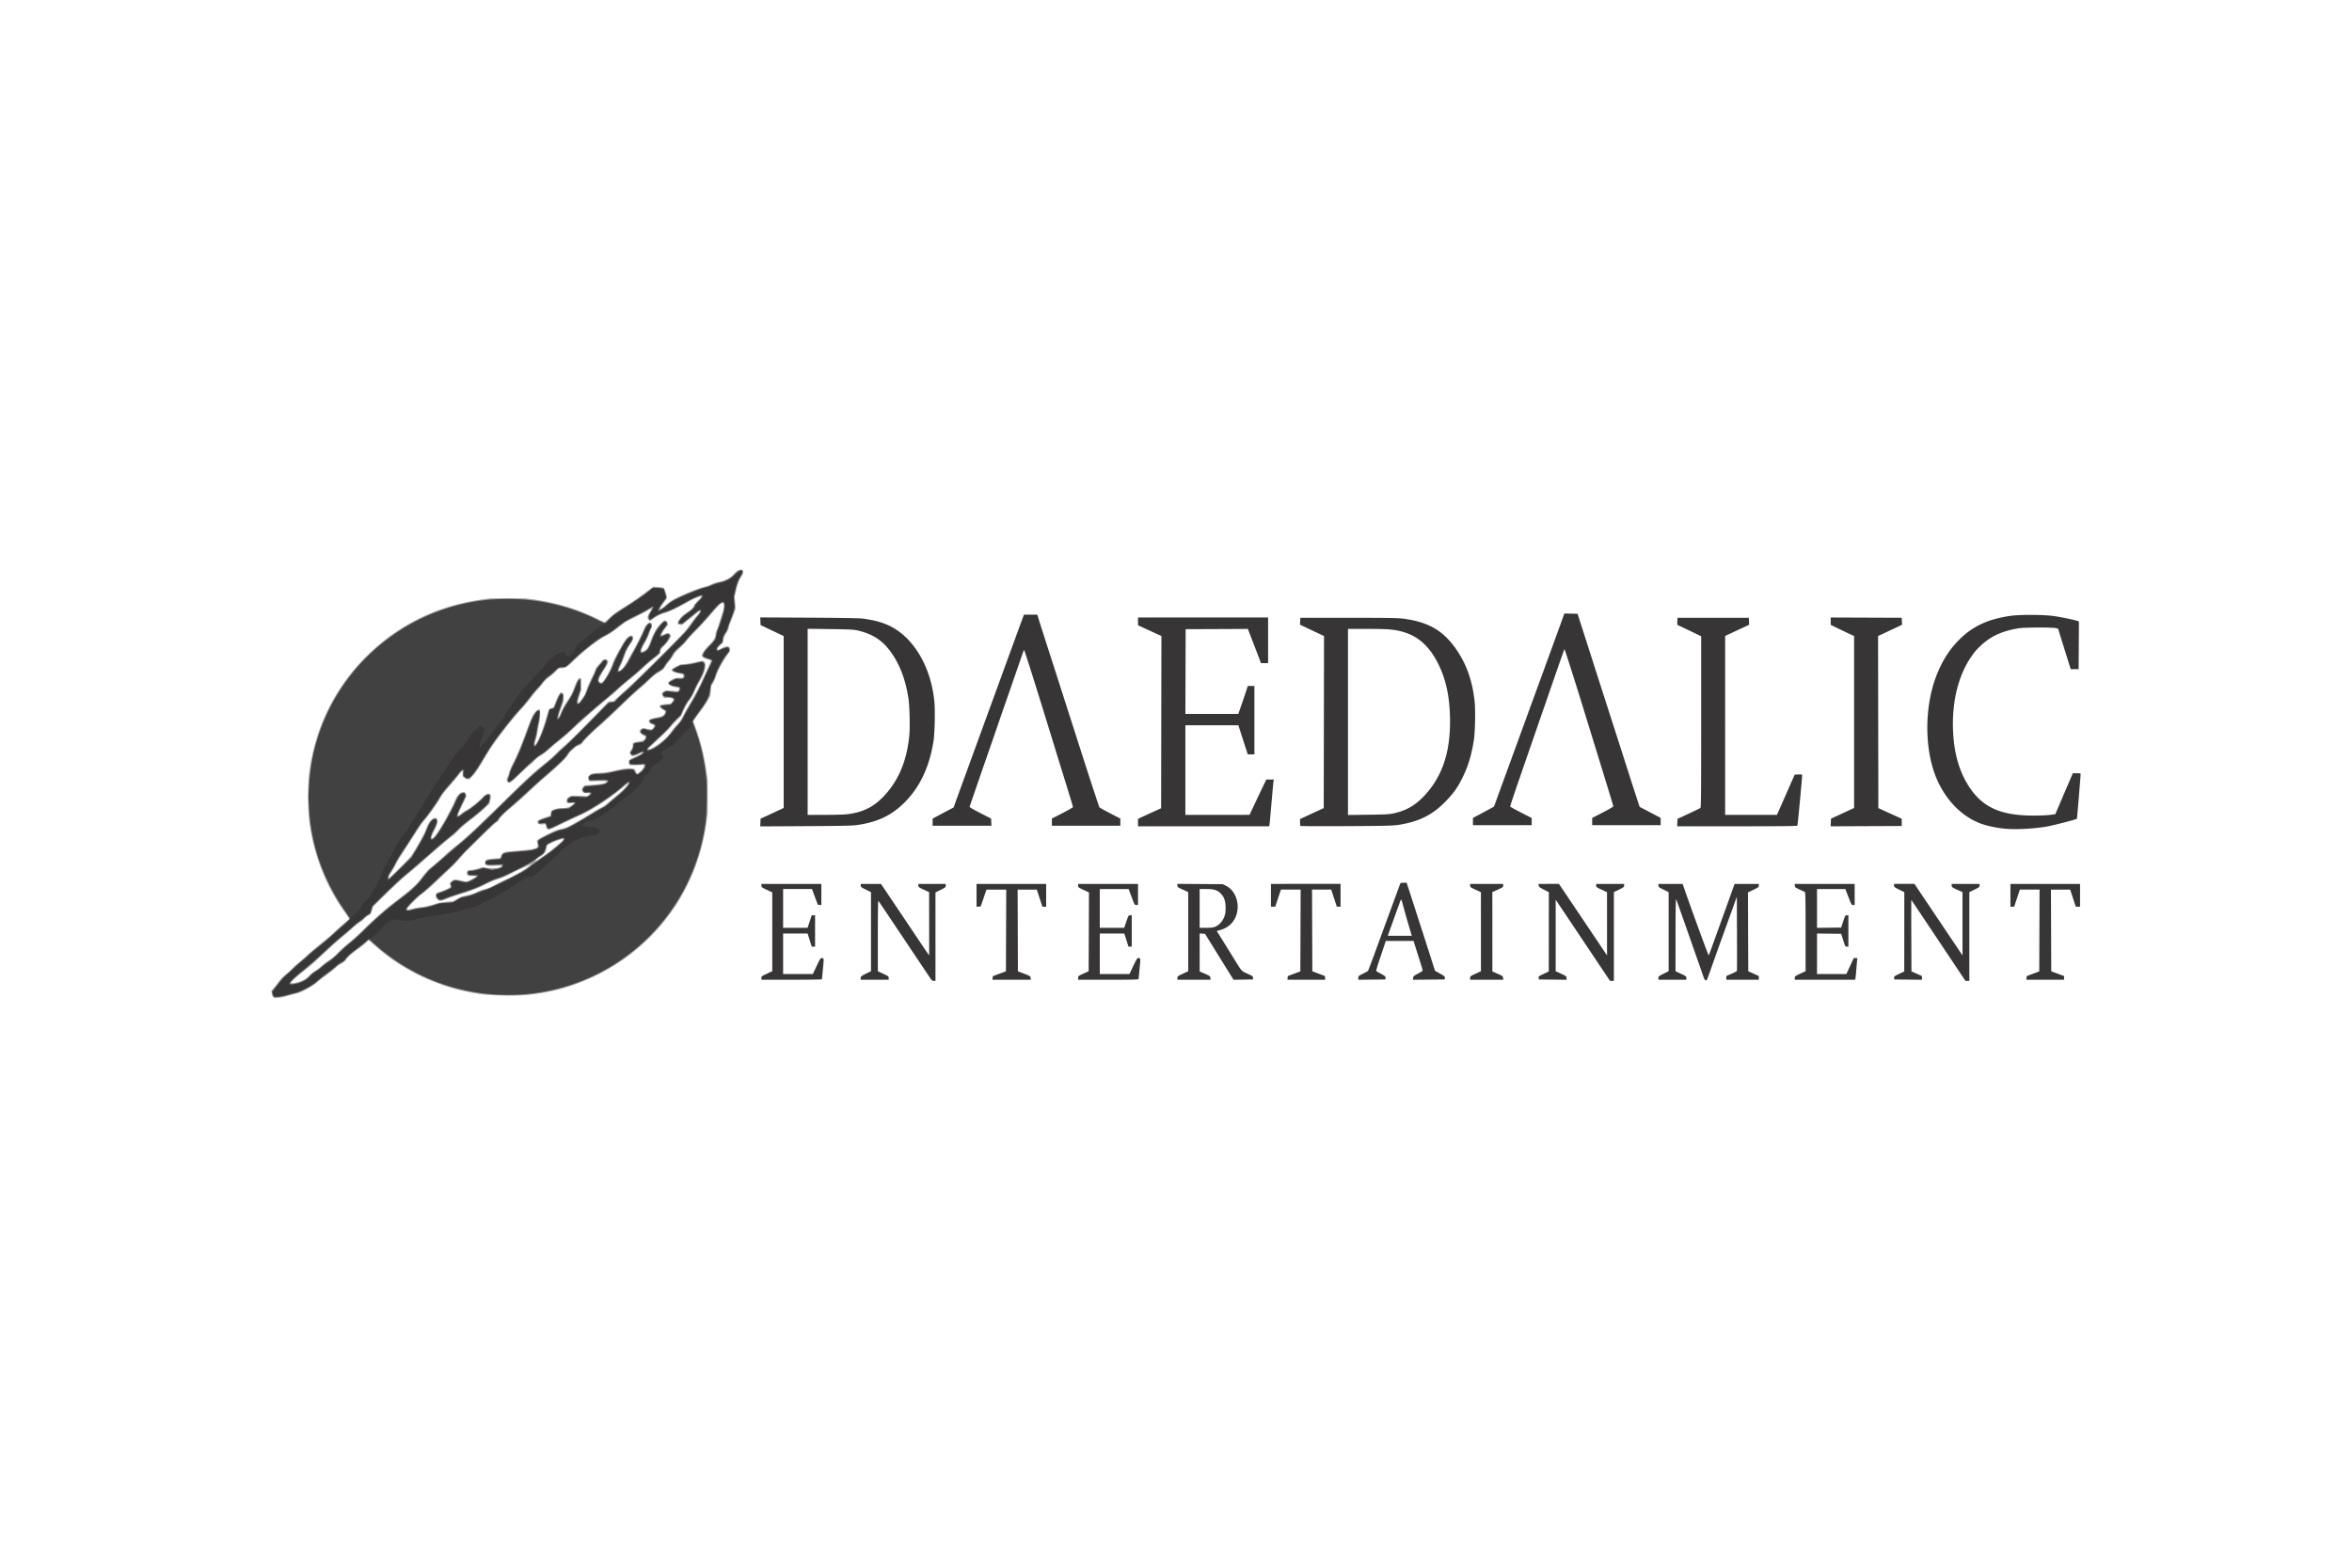 <svg xmlns="http://www.w3.org/2000/svg" height="800" width="1200" viewBox="-475.63 -187.81 4122.13 1126.861"><path fill="#9f9f9f" d="M3.381 749.33c-1.633-1.327-2.506-3.305-2.865-6.49L0 738.26l3.438-3.88c1.892-2.134 6.22-7.567 9.617-12.073 3.398-4.505 8.765-10.202 11.927-12.66 3.162-2.456 8.224-7.024 11.249-10.15 3.025-3.125 8.875-8.411 13-11.747 4.125-3.336 10.425-8.86 14-12.274 3.575-3.416 14.375-12.524 24-20.24 9.625-7.717 19.525-16.15 22-18.74 2.475-2.591 9.562-8.949 15.75-14.13 6.187-5.18 11.25-9.851 11.25-10.38 0-.529-2.813-4.767-6.25-9.418-34.612-46.835-57.629-106.455-64.192-166.275-2.038-18.576-2.055-57.174-.032-75.294 10.39-93.118 56.246-176.255 129.475-234.735 50.477-40.31 108.061-64.699 174.678-73.978l12.822-1.786h63l13.5 1.823c39.328 5.311 75.706 16.295 111.09 33.54C577.246 89.24 583.425 92 584.052 92c.627 0 4.412-3.297 8.41-7.327 5.005-5.045 11.475-9.948 20.77-15.742 16.379-10.209 29.972-19.371 39.826-26.843 4.053-3.073 9.463-7.101 12.022-8.95l4.652-3.363 7.88.647c4.333.356 8.705 1.088 9.714 1.629 1.92 1.028 5.906 12.254 5.906 16.636 0 1.362-1.514 4.352-3.365 6.645-4.848 6.006-9.018 12.618-8.369 13.268.857.857 5.645-2.447 11.734-8.096 3.242-3.01 9.67-7.238 15.66-10.302 14.019-7.172 42.486-18.573 50.34-20.161 3.575-.723 8.75-2.554 11.5-4.068 2.75-1.514 8.776-3.505 13.392-4.423 11.366-2.26 20.794-7.136 26.279-13.59C815.094 2.44 818.796 0 822.482 0c5.706 0 6.232 5.199 1.26 12.427-4.1 5.957-6.96 13.66-9.652 25.983l-1.946 8.91.676 10.684.676 10.683-1.775 5.406c-.977 2.974-3.736 10.217-6.133 16.097-2.396 5.88-4.356 11.771-4.356 13.094 0 1.322-1.817 5.11-4.038 8.416-2.716 4.045-4.311 7.744-4.873 11.3l-.836 5.287-4.627 4.248c-2.696 2.476-4.626 5.128-4.626 6.357 0 2.671.012 2.67 6.265-.774 7.26-3.997 11.247-4.605 13.755-2.097 2.66 2.66 2.493 5.983-.509 10.081-10.376 14.17-19.144 30.26-22.619 41.51-1.084 3.51-3.323 8.556-4.976 11.215l-3.004 4.834-.9 8.728-.901 8.727-4.129 7.654c-2.27 4.209-8.525 13.52-13.9 20.691-5.375 7.172-10.23 13.939-10.79 15.039l-1.016 2 4.45 11.98c8.707 23.432 15.292 50.393 18.934 77.52l1.813 13.5v57l-1.818 14c-15.251 117.48-85.506 216.825-190.58 269.491-40.392 20.246-83.09 32.299-127.752 36.064-18.113 1.527-58.55.727-75.337-1.49-69.388-9.166-135.687-39.113-186.365-84.18-4.876-4.337-9.68-8.48-10.674-9.207l-1.81-1.322-4.271 4.146c-2.35 2.28-8.121 6.892-12.826 10.247-12.386 8.837-18.668 14.33-22.121 19.35-2.009 2.92-4.81 5.304-8.238 7.012-2.857 1.424-7.444 4.72-10.194 7.323-2.75 2.604-9.95 8.282-16 12.617-6.05 4.336-13.25 9.982-16 12.548-7.718 7.2-28.551 18.52-37.582 20.417-4.08.857-11.018 2.703-15.418 4.101-4.4 1.399-11.15 2.787-15 3.084l-7 .54-2.349-1.91zm50.596-28.788c4.924-2.338 8.764-5.088 11.984-8.584 2.606-2.83 7.67-6.864 11.254-8.967 3.584-2.103 8.09-5.485 10.016-7.516 1.925-2.03 8-6.728 13.5-10.439 6.137-4.14 12.252-9.31 15.827-13.382 3.204-3.65 11.754-11.43 19-17.289 7.245-5.859 17.673-15.2 23.173-20.759 17.483-17.669 40.506-38.124 56.5-50.197 29.889-22.562 39.624-31.39 49.385-44.784 4.124-5.659 9.662-12.033 12.306-14.164 8.514-6.861 25.703-21.854 29.308-25.562 1.925-1.98 9.126-8.116 16-13.635 19.281-15.478 34.193-29.257 77-71.151 52.828-51.7 60.068-58.388 82.883-76.56 6.5-5.178 14.024-11.92 16.718-14.983 2.695-3.062 9.175-9.135 14.4-13.494 5.225-4.36 15.8-14.374 23.5-22.255 7.7-7.88 23.161-23.664 34.36-35.075L591.45 231h7.993l7.143-6.787c3.929-3.732 10.274-9.47 14.1-12.75 11.268-9.659 83.83-81.425 101.29-100.18 3.986-4.28 9.988-11.825 13.337-16.765 3.35-4.94 7.8-10.838 9.89-13.106 7.276-7.893 7.47-11.436.28-5.111-2.065 1.815-7.726 6.428-12.581 10.25a2218.228 2218.228 0 00-11.16 8.827l-2.333 1.878-3.59-.673-3.59-.674v-2.452c0-3.397 6.123-11.593 11.243-15.049 12.045-8.131 15.026-10.76 16.834-14.849 1.042-2.355 4.645-6.798 8.146-10.045 3.453-3.202 5.739-6.008 5.08-6.234-2.022-.695-14.397 4.268-22.302 8.946-14.68 8.685-33.613 17.857-41 19.86-7.907 2.145-16.023 6.23-22.134 11.142l-3.669 2.948-2.031-1.087c-4.304-2.304-3.996-7.085.976-15.166 1.7-2.763 2.867-5.247 2.594-5.52-.273-.274-2.51.861-4.97 2.522-2.46 1.66-12.601 7.079-22.535 12.041L620.4 91.99l-13.441 10.46c-8.843 6.882-16.654 12.01-22.835 14.993-11.003 5.31-37.97 26.368-54.385 42.471-11.38 11.163-14.486 13.087-21.13 13.087h-4.72l-5.685 5.865c-3.128 3.226-8.404 7.71-11.725 9.966-3.75 2.547-7.928 6.67-11.027 10.885-2.743 3.73-6.636 8.359-8.65 10.284-2.015 1.925-7.752 8.9-12.749 15.5-4.997 6.6-12.794 15.825-17.327 20.5-8.817 9.093-31.636 37.841-45.64 57.5-4.702 6.6-12.513 18.75-17.358 27-11.31 19.258-15.716 25.757-21.926 32.343l-5.038 5.343-3.41-.554c-1.876-.304-4.47-1.55-5.767-2.767l-2.356-2.214v-4.826c0-2.654-.338-4.825-.75-4.825-.413 0-2.857 2.812-5.43 6.25-2.575 3.437-9.455 11.65-15.291 18.25-10.487 11.86-14.875 17.734-19.798 26.5-4.043 7.198-20.529 29.99-26.113 36.1-2.815 3.081-8.718 11.397-13.118 18.48s-13.688 21.438-20.64 31.899c-6.952 10.461-13.963 21.95-15.579 25.53-1.616 3.581-4.841 9.298-7.167 12.705-3.939 5.771-6.778 12.286-5.354 12.286 1.391 0 35.975-34.868 39.178-39.5 7.283-10.532 21.83-36.327 24.532-43.5 4.214-11.186 7.08-16.444 10.557-19.37 6.745-5.675 11.436-4.17 11.14 3.571-.113 2.944-1.7 7.294-5.031 13.799-5.508 10.753-6.882 15-4.852 15 2.311 0 7.28-6.141 14.97-18.5 7.826-12.577 22.363-39.807 25.359-47.5 3.799-9.755 8.945-15 14.714-15 2.66 0 4.06 1.301 5.12 4.76.515 1.677-1.117 5.934-6.326 16.5-9.86 20-10.375 23.555-2.374 16.37 2.064-1.854 6.068-4.538 8.899-5.965 6.235-3.143 18.858-13.07 26.354-20.727 6.197-6.33 8.72-7.938 12.455-7.938 4.016 0 4.934 3.211 3.145 11l-1.493 6.5-8.804 8.272c-4.842 4.55-15.867 13.664-24.5 20.254-8.634 6.59-17.634 14.247-20 17.017-2.367 2.77-7.9 7.831-12.297 11.247-9.91 7.7-24.351 20.03-50.11 42.788-10.943 9.669-24.846 21.524-30.896 26.344-6.05 4.821-21.442 19.062-34.204 31.647l-23.204 22.88-1.469 4.947c-2.153 7.249-3.268 8.882-7.56 11.072-2.129 1.085-5.151 3.48-6.717 5.32-1.565 1.84-4.871 4.516-7.346 5.946-2.475 1.43-8.55 6.285-13.5 10.789-4.95 4.503-13.5 11.852-19 16.33-5.5 4.48-16.946 14.67-25.435 22.646-22.874 21.491-26.915 25.061-40.326 35.625-12.77 10.057-22.74 19.148-22.74 20.734 0 2.018 12.574-.412 19.747-3.816zm359.825-348.113c-1.937-1.936-2.022-5.335-.2-7.956.753-1.085 1.892-4.42 2.529-7.41.637-2.992 4.063-11.165 7.612-18.163 7.66-15.102 13.022-27.998 23.56-56.664 4.3-11.695 9.056-23.539 10.569-26.319 3.154-5.795 8.78-11.173 11.205-10.71l1.653.315.297 7.394c.19 4.75-.403 10.468-1.661 15.99-1.077 4.727-2.257 11.294-2.622 14.594-.366 3.3-1.814 9.73-3.219 14.288-3.947 12.81-1.577 12.21 5.1-1.288 4.224-8.537 9.648-23.964 14.051-39.966 1.812-6.582 3.915-12.267 4.674-12.633.76-.367 2.687-1.057 4.285-1.534l2.905-.867 3.154-8.524c3.705-10.013 7.26-16.655 9.339-17.453.817-.314 2.321.185 3.342 1.108l1.855 1.68v12.661l-3.88 10.331c-2.134 5.682-4.207 11.876-4.606 13.764l-.725 3.432 1.187-1.13c.652-.622 2.298-4.195 3.657-7.94 1.36-3.745 5.99-12.068 10.29-18.497 4.3-6.428 8.621-13.88 9.602-16.56 6.841-18.69 10.632-25.294 13.818-24.071l1.657.636v19.798l-3 9.103c-2.963 8.992-3.764 14.161-2.193 14.161.837 0 9.127-10.978 10.95-14.5.57-1.1 2.181-5.42 3.582-9.601 1.401-4.181 5.218-12.956 8.483-19.5 3.265-6.544 6.25-13.242 6.635-14.885.385-1.642 2.802-5.292 5.372-8.111 2.569-2.819 5.65-6.312 6.845-7.764 2.94-3.568 7.902-3.664 9.488-.184l1.118 2.455-1.326 3.203c-.73 1.761-3.484 6.506-6.12 10.544C572.66 191.595 571.42 198 578.74 198c3.091 0 16.754-23.835 19.49-34 1.51-5.61 19.297-37.89 23.44-42.54 6.355-7.131 12.556-7.711 12.564-1.174 0 2.266-1.638 5.609-5.558 11.327-3.876 5.654-6.75 11.485-9.48 19.236-2.155 6.118-5.075 13.407-6.49 16.2-3.984 7.862-4.642 9.951-3.131 9.951 3.04 0 9.57-7.267 13.673-15.218 2.35-4.555 6.483-12.05 9.182-16.654 5.774-9.849 16.522-31.264 19.677-39.206C656.165 95.708 662.34 90.51 666.03 94.2c1.608 1.608 1.524 6.882-.148 9.328-.742 1.085-2.314 4.863-3.493 8.395-1.18 3.532-4.614 10.747-7.633 16.032-5.676 9.938-7.79 16.045-5.552 16.045.673 0 2.77-.733 4.66-1.63 4.082-1.937 7.434-7.278 10.826-17.253 2.988-8.782 7.734-18.265 11.82-23.61C681.607 94.838 687.551 89 689.246 89c2.423 0 4.801 2.199 5.494 5.078l.62 2.578-4.01 5.073c-4.908 6.208-8.46 12.658-7.202 13.078.512.17 2.747-.616 4.967-1.748 5.354-2.732 7.716-2.596 9.786.563l1.717 2.621-2.944 5.629c-1.62 3.096-5.757 8.346-9.195 11.668-4.715 4.557-6.25 6.722-6.25 8.816 0 4.397-1.29 5.893-12.212 14.156-5.658 4.28-14.338 11.699-19.288 16.485-4.95 4.787-14.85 13.348-22 19.026-7.15 5.678-16.375 13.553-20.5 17.5-4.125 3.947-10.031 9.19-13.125 11.65-15.68 12.473-52.926 44.868-64.854 56.408-7.437 7.195-18.92 17.269-25.52 22.388-6.6 5.118-14.926 12.114-18.5 15.545-3.576 3.432-9.757 8.111-13.737 10.399-3.98 2.288-8.48 5.732-10 7.653-1.52 1.922-5.464 5.605-8.764 8.184-3.3 2.579-12.36 10.89-20.135 18.47-14.315 13.955-16.623 15.379-19.793 12.209zM248.75 594.089c3.84-1.052 10.58-2.21 14.98-2.574 4.889-.405 12.667-2.147 20-4.48 9.021-2.87 14.855-4.055 23.5-4.775l11.5-.957 7-4.127c5.283-3.114 9.346-4.597 16.562-6.043 5.934-1.19 12.292-3.292 16.757-5.54 3.957-1.993 10.046-4.285 13.531-5.093 7.816-1.813 12.071-3.567 21.107-8.7 3.874-2.2 11.993-6.235 18.043-8.967 15.186-6.856 33.654-17.485 39.292-22.614l4.708-4.283-5.293 2.571c-2.912 1.415-9.437 4.39-14.5 6.613-5.064 2.222-13.032 6.213-17.707 8.868-5.107 2.901-13.29 6.308-20.5 8.535-7.054 2.18-16.534 6.107-23 9.53-12.053 6.379-23.504 10.82-45.243 17.545-7.833 2.424-18.045 5.981-22.693 7.905-10.064 4.166-11.505 4.26-15.378 1.001-5.518-4.643-4.742-11.394 1.49-12.958 6.054-1.52 18.14-6.684 19.716-8.425l1.665-1.84-1.032-2.714-1.031-2.713 2.875-2.875c4.224-4.225 6.994-4.525 17.682-1.914l9.446 2.308 8.502-4.371c4.675-2.404 8.501-4.738 8.501-5.186 0-.448-3.384-.815-7.521-.815h-7.522l-1.139-2.5c-.83-1.823-.843-3.148-.049-4.894l1.091-2.393 6.32-.674c3.476-.37 9.178-1.595 12.672-2.722l6.351-2.048 5.649.762c9.382 1.265 21.382 1.068 24.898-.408 6.255-2.628 3.762-3.454-8.553-2.835-15.358.772-18.564-.705-16.798-7.74.8-3.187 4.448-4.321 16.398-5.1l10.297-.67.575-2.875c.854-4.267 4.674-7.541 9.581-8.212 2.338-.32 10.325-1.08 17.75-1.69 22.838-1.876 30.123-2.893 33.883-4.732 3.818-1.868 4.04-2.645 2.674-9.398l-.734-3.628 2.134-1.988c1.173-1.093 8.975-5.389 17.338-9.546 10.958-5.447 17.364-7.99 22.937-9.107 4.253-.853 10.103-2.746 13-4.207 9.409-4.744 27.97-15.486 41.268-23.881 7.15-4.514 14.754-8.84 16.897-9.61 2.144-.773 7.319-4.414 11.5-8.093 4.182-3.678 11.855-10.203 17.051-14.5 8.95-7.4 18.052-17.182 18.052-19.403 0-.56-4.388 2.773-9.75 7.406-19.81 17.116-55.921 40.734-73.67 48.182-5.544 2.327-19.305 8.782-30.58 14.344-11.275 5.563-21.875 10.388-23.556 10.723-3.58.714-5.343-.891-6.386-5.82l-.687-3.243-4.65.239c-6.463.332-9.721-1.069-9.721-4.18 0-3.005 1.53-3.914 13.484-8.003l8.985-3.074.619-3.81c.34-2.094 1.247-4.41 2.015-5.147 2.614-2.507 10.905-4.525 18.682-4.547 5.52-.016 8.853-.569 11.715-1.944 3.928-1.887 8.5-5.328 8.5-6.397 0-.299-2.242-.277-4.982.047-3.323.394-5.488.17-6.5-.67-2.233-1.852-1.857-6.348.732-8.773 4.14-3.879 7.409-4.457 21.005-3.714l12.755.697 2.495-1.635c3.817-2.501 3.006-3.589-2.676-3.589-3.409 0-5.795-.564-7-1.655-2.607-2.359-2.323-6.983.594-9.687l2.424-2.246 15.826-1.291c15.526-1.267 23.5-3.275 22.327-5.621-.311-.622-6.006-.872-15.054-.662l-14.555.339-1.05-1.339c-2.13-2.71-2.17-5.785-.113-8.4 2.971-3.778 5.975-4.59 18.733-5.059 8.024-.295 15.316-1.328 24.318-3.445 17.112-4.024 28.384-5.371 33.472-4.001l3.942 1.062 1.805 4.002c.993 2.202 2.106 4.003 2.473 4.003.368 0 2.561-1.62 4.875-3.6 4.15-3.552 7.154-8.022 7.154-10.646v-1.345l-12.284.41-12.283.408-1.285-1.548c-.707-.852-1.142-3.026-.967-4.832.348-3.593-.163-3.232 14.069-9.96 4.812-2.274 8.75-4.53 8.75-5.011 0-1.32-.762-1.098-5.322 1.55-2.298 1.334-5.884 2.737-7.968 3.118l-3.79.694-1.96-1.774c-2.658-2.405-2.464-5.937.54-9.875 1.702-2.232 2.5-4.552 2.5-7.273v-3.995l2.604-1.187c1.433-.652 5.314-1.47 8.625-1.816 10.162-1.062 14.548-7.182 7.546-10.53-2.048-.978-4.474-2.925-5.391-4.325l-1.668-2.545 1.108-2.431c1.293-2.838 4.87-3.988 9.438-3.034 1.78.372 5.086.912 7.345 1.2l4.107.526 2.17-2.759c2.711-3.447 2.345-4.63-1.863-6.02-3.4-1.124-6.021-3.765-6.021-6.068 0-2.305 4.701-4.442 12.939-5.88 9.593-1.675 13.25-3.378 14.866-6.924 1.742-3.824 1.619-4.09-3.239-6.936-4.524-2.651-6.564-5.994-4.76-7.799.553-.552 4.985-1.423 9.85-1.935l8.844-.93 2.25-2.52c4.725-5.291 2.497-7.37-7.928-7.394l-5.677-.014-2.073-2.635c-2.915-3.706-2.585-6.072 1.178-8.436l3.25-2.042 11.245.655 11.246.655.9-2.349c.495-1.291.61-2.633.254-2.981-.355-.349-3.57-1.133-7.145-1.744-7.15-1.22-11.33-3.68-11.817-6.953-.24-1.61.838-2.862 4.426-5.137 5.14-3.26 8.975-4.27 16.829-4.43l5.062-.103v-2.987c0-2.225-.51-3.058-2-3.27-11.86-1.677-18.5-4.48-18.5-7.805 0-.779 3.487-3.156 7.75-5.283l7.75-3.867 8-.649c4.4-.356 12.758-1.84 18.573-3.296 6.208-1.555 11.627-2.384 13.124-2.009 7.696 1.932 5.108 17.449-5.968 35.786-2.784 4.609-5.996 10.751-7.139 13.65-3.355 8.512-6.655 14.499-11.07 20.084-2.276 2.88-6.527 10.278-9.447 16.44l-5.31 11.206-7.22 6.96c-3.971 3.827-8.59 8.865-10.263 11.195-2.524 3.516-19.748 20.174-36.476 35.28l-3.804 3.435 1.669.372c2.583.577 11.514-4.387 20.33-11.3 9.336-7.322 13.607-11.686 19.518-19.942 2.362-3.3 6.935-8.785 10.162-12.188 3.563-3.757 7.12-8.864 9.055-13 1.752-3.747 7.481-14.012 12.73-22.812 5.249-8.8 11.44-19.825 13.76-24.5 7.581-15.28 22.474-47.451 22.973-49.625l.488-2.124-7.133-2.167c-5.269-1.6-7.408-2.77-8.185-4.476l-1.052-2.31 2.644-5.218c1.557-3.072 5.705-8.14 10.085-12.318 7.981-7.616 11.456-13.33 11.456-18.843 0-1.897.865-5.064 1.923-7.039 1.059-1.974 3.058-7.592 4.444-12.485 1.385-4.892 3.889-12.72 5.562-17.395 3.256-9.094 3.833-14.579 1.82-17.324l-1.25-1.705-3.635 2.472c-1.999 1.36-7.139 6.654-11.422 11.764-10.811 12.901-24.367 27.735-34.537 37.793-4.727 4.675-10.637 11.2-13.132 14.5-2.495 3.3-8.465 9.567-13.267 13.926-5.677 5.156-9.348 9.37-10.5 12.057-.973 2.27-4.116 6.804-6.985 10.073-2.868 3.269-6.068 7.605-7.11 9.636-2.06 4.017-5.426 6.825-13.911 11.604-3.025 1.704-8.65 6.317-12.5 10.25-3.85 3.934-12.175 11.484-18.5 16.777-6.325 5.294-21.625 19.498-34 31.565s-28.35 26.997-35.5 33.177c-13.65 11.797-26.712 24.75-30.365 30.109-1.474 2.162-3.754 3.703-7.15 4.83-2.741.91-5.62 2.564-6.398 3.675-.778 1.11-2.99 3.089-4.915 4.397-1.925 1.308-4.86 4.756-6.522 7.661-3.692 6.453-20.999 23.173-43.061 41.602-4.174 3.487-15.754 13.958-25.733 23.27-9.98 9.312-22.563 20.634-27.964 25.16-14.81 12.413-22.39 19.825-24.505 23.96-1.049 2.051-3.365 4.469-5.147 5.373-1.782.904-13.382 11.716-25.776 24.027-12.395 12.31-23.528 23.077-24.74 23.926-1.213.85-6.674 6.852-12.135 13.339-5.462 6.487-13.88 15.352-18.705 19.7-4.826 4.348-12.459 11.506-16.963 15.906-12.5 12.212-23.235 21.734-33.065 29.331-8.757 6.768-24.356 22.8-24.356 25.033 0 1.604 2.505 1.419 10.52-.776zm225.913-90.545c6.087-4.101 13.768-9.728 17.068-12.505 3.3-2.777 9.037-7.54 12.75-10.586 3.712-3.045 6.75-6.241 6.75-7.102 0-.86-.563-1.352-1.25-1.093-.688.26-3.924 1.245-7.19 2.19-3.268.946-8.926 3.223-12.575 5.06l-6.633 3.34-1.196 5.345c-1.696 7.576-4.155 11.05-10.296 14.537-5.1 2.897-11.176 8.271-9.353 8.271.472 0 5.838-3.355 11.925-7.457z"/><path fill="#414141" d="M3.407 747.25c-.494-.963-1.203-3.028-1.577-4.589l-.68-2.838 5.386-6.662c2.962-3.664 7.243-9.213 9.514-12.332 2.271-3.12 6.729-7.691 9.906-10.16 3.177-2.469 8.252-7.05 11.277-10.18 3.025-3.13 9.55-8.962 14.5-12.96 4.95-3.998 10.35-8.721 12-10.496 1.65-1.774 10.65-9.339 20-16.81 9.35-7.47 21.284-17.664 26.519-22.653 5.235-4.989 13.56-12.477 18.5-16.642 4.94-4.164 8.931-8.25 8.87-9.08-.061-.831-3.21-5.858-7-11.171-28.305-39.693-48.524-85.455-57.739-130.681-3.925-19.263-5.54-31.791-6.81-52.829l-1.166-19.333 1.17-18.667c1.81-28.907 5.806-52.408 13.217-77.753C114.738 180.203 214.32 87.224 338.233 59.646c79.278-17.644 165.636-6.55 237.036 30.449 4.145 2.148 8.263 3.905 9.151 3.905.889 0 3.915-2.654 6.725-5.898 5.097-5.883 14.51-12.845 31.632-23.395 11.512-7.094 32.235-21.627 39.758-27.882L668.337 32l6.698.119c3.684.065 8.006.402 9.604.75l2.906.632 1.683 5c.926 2.75 1.955 6.387 2.286 8.082l.602 3.083-5.191 6.937c-6.12 8.177-9.387 14.035-8.387 15.036 1.192 1.192 8.815-3.624 15.395-9.727 4.567-4.235 9.44-7.32 18.5-11.712 16.158-7.832 38.851-16.788 47.44-18.721 3.773-.85 9.56-2.862 12.86-4.473 3.3-1.61 8.925-3.428 12.5-4.038 9.832-1.68 19.812-6.887 25.839-13.481 4.777-5.227 11.223-9.185 13.085-8.034 2.036 1.259 1.753 4.743-.674 8.296-4.649 6.808-8.08 15.594-10.675 27.338l-2.56 11.587 1.033 8.233 1.032 8.233-1.526 5.956c-.839 3.276-3.527 10.842-5.972 16.814-2.446 5.971-4.763 12.597-5.149 14.724-.385 2.126-2.3 6.066-4.253 8.754-2.56 3.522-3.762 6.44-4.306 10.442l-.753 5.555-5.06 4.652c-3.643 3.348-5.06 5.396-5.06 7.308 0 3.466 2.242 3.472 8.893.02 2.793-1.448 6.772-2.686 8.842-2.75l3.764-.114.321 3.348.32 3.348-4.389 5.652c-8.23 10.598-18.68 30.297-20.237 38.152-.382 1.925-2.284 6.2-4.228 9.5l-3.534 6-1.182 9.122c-1.533 11.838-4.719 18.049-19.32 37.669-6.188 8.315-11.25 15.888-11.25 16.828 0 .94 1.536 5.735 3.413 10.655 10.443 27.365 17.783 59.856 20.68 91.549 1.513 16.539.614 60.05-1.564 75.677-10.726 76.985-44.886 145.67-99.469 200.004-89.053 88.644-218.43 122.416-340.622 88.912-51.124-14.017-99.409-40.394-139.683-76.303l-9.744-8.689-1.756.946c-.965.52-2.88 2.172-4.255 3.67-1.375 1.499-7.675 6.543-14 11.209-12.924 9.535-19.475 15.448-21.605 19.5-.854 1.625-3.784 3.937-7.17 5.659-3.149 1.601-7.3 4.569-9.225 6.594-1.925 2.026-8.9 7.56-15.5 12.299-6.6 4.738-14.475 10.923-17.5 13.745-7.885 7.357-28.226 18.38-37.886 20.531-4.188.933-11.602 2.873-16.476 4.31C20.4 748.002 14.58 749 10.657 749H4.304l-.897-1.75zm41.733-21.79c8.964-2.113 17.218-6.794 22.018-12.486 2.236-2.652 6.648-6.3 9.805-8.106 3.156-1.806 8.331-5.666 11.5-8.58 3.168-2.912 9.025-7.367 13.015-9.9 3.99-2.532 11.53-8.947 16.755-14.255 5.225-5.308 14-13.217 19.5-17.575 5.5-4.358 14.742-12.68 20.539-18.491 18.75-18.801 41.78-39.296 57.382-51.067 31.372-23.67 38.918-30.515 50.158-45.5 4.538-6.05 10.021-12.35 12.185-14 2.164-1.65 10.566-8.85 18.67-16 8.105-7.15 19.31-16.787 24.901-21.416 25.887-21.433 33.975-29.006 95.67-89.584 29.727-29.19 43.98-42.157 64.995-59.132 6.875-5.553 15.2-12.955 18.5-16.45 3.3-3.493 9.825-9.571 14.5-13.506 6.256-5.266 55.745-54.89 74.684-74.887.65-.688 3.543-1.563 6.428-1.946l5.244-.695 4.572-5.051c2.515-2.778 8.172-8.021 12.572-11.651 8.16-6.732 37.857-35.635 76.22-74.182 31.413-31.565 33.39-33.703 39.78-43 3.213-4.675 7.938-10.975 10.501-14 6.163-7.274 8.31-10.687 7.526-11.956-1.136-1.84-3.424-1.13-7.274 2.257-2.064 1.815-7.578 6.259-12.253 9.874s-9.357 7.53-10.405 8.699c-2.048 2.285-7.961 2.96-9.146 1.044-1.46-2.362 6.475-11.506 15.023-17.312 8.82-5.992 13.528-10.635 13.528-13.342 0-.87 2.925-4.38 6.5-7.8C754.948 49.517 757.158 45 753.852 45c-3.134 0-15.816 5.566-26.119 11.464-16.742 9.583-29.255 15.595-36.827 17.694-7.985 2.212-15.298 5.722-21.807 10.465-5.195 3.786-6.382 4.08-7.259 1.795-1.26-3.283-.488-6.11 3.393-12.418 6.406-10.413 5.518-11.236-4.871-4.515-3.814 2.467-13.44 7.583-21.393 11.369-15.836 7.539-21.467 11.09-35.736 22.537-5.866 4.705-13.325 9.489-19.5 12.505-11.603 5.668-36.4 24.872-53 41.047C518.126 169.227 515.729 171 511.723 171c-6.782 0-9.44 1.211-14.732 6.714-2.892 3.008-7.83 7.234-10.974 9.39-3.385 2.324-8.132 7.078-11.643 11.66-3.26 4.254-7.61 9.31-9.667 11.236-2.057 1.925-7.777 8.9-12.712 15.5-4.936 6.6-12.888 16.05-17.673 21-8.32 8.608-31.6 37.87-44.788 56.297-3.425 4.786-10.37 15.678-15.431 24.203-22.024 37.09-28.355 43.606-35.465 36.495l-2.504-2.504.3-4.71.299-4.712-1.653-.34c-1.086-.222-3.55 2.166-7.185 6.966-3.042 4.018-9.724 12.04-14.847 17.827-11.862 13.399-14.702 17.093-18.818 24.478-5.002 8.973-21.566 32.16-27.917 39.078-3.07 3.343-9.84 13.018-15.045 21.5-5.206 8.482-14.152 22.358-19.88 30.835-5.726 8.477-11.784 18.377-13.46 22-1.675 3.623-4.702 9.062-6.726 12.087-2.024 3.025-4.42 6.94-5.324 8.7-2.069 4.025-2.196 8.572-.228 8.123.779-.178 10.116-8.889 20.75-19.358l19.333-19.034 9.152-15.466c11.663-19.708 14.669-25.532 18.461-35.773 3.527-9.524 8.933-16.192 13.125-16.192 5.376 0 4.6 6.47-2.373 19.798-6.998 13.377-6.354 20.438 1.273 13.947 6.43-5.472 29.657-45.38 37.808-64.961 3.499-8.404 8.288-13.757 12.591-14.074l2.86-.21.996 2.753.995 2.753-7.198 14.747c-3.96 8.11-7.478 16.21-7.82 17.997l-.62 3.25h2.122c1.167 0 3.811-1.496 5.875-3.323 2.064-1.828 6.678-4.945 10.253-6.927 7.318-4.057 25.655-19.05 28.374-23.198.98-1.496 3.36-3.38 5.291-4.186l3.51-1.466 1.497 1.242c1.692 1.404 1.118 8.07-1.149 13.358-1.668 3.891-18.512 18.88-35.173 31.3-7.232 5.392-15.332 12.334-18 15.428-2.667 3.093-8.225 8.201-12.35 11.35-8.028 6.129-22.401 18.41-52 44.429-10.175 8.945-23 19.852-28.5 24.239-5.5 4.386-20.73 18.494-33.843 31.351l-23.843 23.376-1.956 6.518-1.955 6.518-3.702 1.91c-2.035 1.051-5.501 3.778-7.701 6.059-2.2 2.281-5.35 4.793-7 5.582-1.65.79-7.275 5.303-12.5 10.03-5.225 4.729-15.125 13.23-22 18.895-6.875 5.664-20.15 17.584-29.5 26.488-9.35 8.904-23.525 21.392-31.5 27.75-16.977 13.536-27 23.001-27 25.498 0 2.26 4.016 2.335 12.907.239zm369.397-355.108c-.347-.906-.062-3.043.635-4.75.697-1.706 1.923-5.77 2.725-9.03.802-3.261 3.654-10.011 6.337-15 7.066-13.136 15.785-34.324 28.01-68.072 6.407-17.683 12.702-27.591 16.584-26.102l1.697.651-.632 7.726c-.348 4.249-1.309 10.2-2.136 13.225-.827 3.025-1.964 9.16-2.528 13.633-.563 4.473-1.918 10.73-3.01 13.906-1.093 3.176-1.987 7.252-1.987 9.058 0 15.665 15.907-17.57 25.043-52.321l2.162-8.224 3.455-.648c4.18-.784 5.328-2.441 9.287-13.404 1.688-4.675 4.189-9.85 5.557-11.5l2.488-3 1.591 2 1.592 2-.565 5.681c-.31 3.125-2.39 10.48-4.62 16.344-4.171 10.971-6.04 19.475-4.28 19.475 1.923 0 4.192-3.615 7.216-11.5 1.782-4.645 6.211-12.614 10.56-19 5.527-8.114 8.649-14.05 11.898-22.623 7.564-19.962 10.185-21.738 10-6.779l-.116 9.402-3.196 9.298c-3.536 10.29-3.725 14.702-.63 14.702 3.057 0 12.989-14.603 15.642-23 1.217-3.85 5.296-13.241 9.064-20.869 3.769-7.627 6.852-14.719 6.852-15.758 0-1.04 2.412-4.514 5.36-7.721 2.949-3.207 5.772-6.566 6.275-7.463 1.233-2.204 5.333-2.571 6.62-.594 1.622 2.49.26 5.903-6.392 16.025-9.33 14.194-10.575 18.168-6.863 21.88 3.36 3.36 5.636 2.5 10.353-3.908 5.415-7.355 12.937-21.85 15.03-28.96 1.682-5.715 13.443-28.11 20.16-38.385 2.223-3.402 5.52-7.048 7.327-8.103l3.284-1.918 1.526 1.525c1.986 1.987 1.24 4.17-4.088 11.966-5.737 8.393-7.097 11.169-11.08 22.611-1.864 5.354-4.766 12.353-6.45 15.555-6.003 11.411-2.603 14.32 6.274 5.367 3.336-3.365 7.199-9.021 10.756-15.75 3.053-5.775 8.85-16.526 12.882-23.892 4.032-7.365 8.794-16.861 10.583-21.102 5.043-11.958 7.252-15.835 10.077-17.686l2.609-1.709 1.378 1.886c1.796 2.455 1.743 4.538-.183 7.288-.86 1.227-2.668 5.49-4.02 9.473-1.351 3.983-3.967 9.717-5.812 12.742-6.477 10.618-8.996 16.819-7.945 19.557.753 1.965 2.693 1.813 7.378-.577 5.054-2.578 8.08-7.235 12.01-18.48 4.202-12.026 8.13-19.215 14.902-27.279 5.817-6.926 8.097-8.256 10.597-6.181 2.386 1.98 1.68 4.73-2.608 10.155-4.206 5.321-6.19 8.697-7.38 12.555l-.695 2.25h2.2c1.21 0 3.705-.93 5.546-2.069 4.271-2.64 8.77-2.274 9.2.748.44 3.098-6.903 14.265-11.729 17.834-3.755 2.778-5.048 5.084-6.458 11.525-.378 1.725-3.527 4.759-9.84 9.476-5.106 3.816-13.559 11.055-18.784 16.087s-15.742 14.157-23.371 20.279c-7.63 6.12-17.754 14.727-22.5 19.125-4.746 4.398-13.4 11.933-19.231 16.745-24.575 20.282-43.2 36.552-55.884 48.821-7.433 7.19-18.914 17.278-25.514 22.42-6.6 5.141-15.15 12.354-19 16.027-3.85 3.673-9.693 8.16-12.985 9.972-6.307 3.47-16.998 12.881-39.485 34.76-13.614 13.246-17.234 15.489-18.725 11.602zM247.662 596.027c3.812-1.09 11.235-2.427 16.497-2.972 6.054-.627 13.382-2.279 19.956-4.499l10.388-3.508 11.756-.843 11.757-.843 7.168-4.259 7.169-4.258 9.43-1.897c5.636-1.134 13.354-3.672 19.186-6.31 5.367-2.428 11.557-4.709 13.757-5.07 4.615-.755 58.812-27.348 68.5-33.61 3.575-2.311 8.121-5.659 10.103-7.44 1.981-1.78 10.981-8.21 20-14.29 9.018-6.08 19.628-13.903 23.576-17.386 3.949-3.483 9.236-8.052 11.75-10.153 4.187-3.498 5.755-6.83 3.787-8.046-2.528-1.563-28.357 8.86-30.072 12.135-.499.952-1.233 3.306-1.63 5.231-1.35 6.523-3.635 9.988-8.394 12.728-2.54 1.463-7 4.806-9.91 7.429-6.827 6.155-53.307 29.387-66.71 33.344-4.95 1.46-14.101 5.343-20.336 8.627-12.404 6.533-26.13 11.808-47.664 18.316-7.7 2.328-17.225 5.655-21.167 7.394-8.924 3.937-12.482 4.06-15.26.527-2.328-2.958-2.705-6.65-.823-8.05.688-.512 3.95-1.74 7.25-2.727 3.3-.988 8.632-3.186 11.848-4.883l5.847-3.087-.614-3.838-.614-3.838 2.471-2.47c2.973-2.973 7.64-3.232 15.606-.866 7.939 2.357 13.267 1.487 21.751-3.553 3.963-2.355 7.205-4.904 7.205-5.667v-1.386h-7.3c-7.762 0-9.7-.917-9.7-4.593 0-2.591 1.72-3.407 7.186-3.407 2.212 0 7.804-1.18 12.427-2.62l8.405-2.621 7.016 1.82 7.016 1.82 7.206-1.236c8.265-1.417 11.744-3.296 11.744-6.34V516.7l-13.116.628c-13.723.656-16.884.057-16.884-3.2 0-3.832 3.23-5.157 14.116-5.79 5.711-.33 11.135-.987 12.053-1.457.918-.47 1.956-2.162 2.307-3.76 1.37-6.236 3.851-6.923 33.024-9.137 16.614-1.26 23.4-2.36 27.968-4.526 4.212-2 4.624-3.065 3.22-8.326-.785-2.938-.81-4.724-.083-5.915 1.816-2.981 32.477-17.894 38.49-18.72 2.95-.407 7.103-1.352 9.226-2.101 5.278-1.862 28.117-14.697 45.231-25.42 7.771-4.867 16.563-9.946 19.539-11.286 2.975-1.34 7.21-4.227 9.41-6.417 2.2-2.19 7.825-7.023 12.5-10.739 14.67-11.66 25-22.657 25-26.615 0-3.221-2.187-2.145-10.168 5.005-19.953 17.877-53.028 39.68-76.832 50.649-31.98 14.736-37.86 17.52-44.25 20.948-4.208 2.258-7.774 3.502-9.473 3.305l-2.724-.317-1.027-3.5c-1.701-5.802-2.1-6.067-8.066-5.366l-5.42.637-.631-1.648c-1.062-2.767 1.238-4.271 11.57-7.567l9.914-3.163.684-4.56.684-4.56 4.525-2.003c3.172-1.403 7.63-2.16 14.91-2.531l10.385-.53 5.46-3.91c3.002-2.15 5.459-4.56 5.459-5.354v-1.445h-13v-6.029l3.25-2.064 3.25-2.064 13.096.527 13.097.528 3.329-1.699c1.83-.934 3.812-2.5 4.403-3.477l1.075-1.779-1.5-1c-.825-.55-3.389-.738-5.697-.418l-4.197.582-2.053-2.054c-2.6-2.6-2.574-3.336.241-6.608l2.294-2.668 5.956-.335c22.215-1.252 30.085-2.88 33.436-6.918l1.335-1.609-1.209-1.207c-.808-.808-4.092-1.112-9.907-.918-4.785.16-11.61.385-15.17.5l-6.47.21-.962-2.72-.962-2.72 1.832-2.024c2.607-2.88 7.698-4.022 18.033-4.042 6.452-.013 12.538-.857 21.5-2.984 15.552-3.692 26.022-5.249 32.486-4.831l4.987.321 2.338 4.25c2.98 5.417 4.957 5.427 10.788.053 4.868-4.488 7.4-8.484 7.4-11.68 0-2.485-2.157-2.944-8.5-1.81-5.851 1.048-17.227.36-18.718-1.131-.57-.57-.76-2.129-.425-3.466l.61-2.43 7.572-3.302c9.705-4.231 16.462-8.525 16.462-10.461 0-2.282-2.84-1.831-9.391 1.49-7.024 3.562-11.076 3.852-12.653.906l-1.114-2.082 2.579-3.722c1.596-2.304 2.579-5.083 2.579-7.296 0-4.786 1.67-5.904 10.214-6.842l7.234-.794 2.776-3.107c1.527-1.709 2.776-4.228 2.776-5.6v-2.491l-4.03-1.613c-6.176-2.47-7.633-6.235-3.47-8.963l2.5-1.638 4.938 1.615c5.826 1.906 7.178 1.975 10.35.53 2.911-1.327 5.93-6.181 5.135-8.255-.321-.836-2.46-2.115-4.753-2.84-3.059-.968-4.255-1.92-4.49-3.569-.383-2.703 1.878-3.743 11.471-5.275 9.043-1.445 12.949-3.271 15.323-7.166 2.912-4.776 2.558-6.498-1.791-8.717-4.792-2.445-6.873-4.803-5.474-6.203.564-.563 4.572-1.29 8.908-1.616l7.883-.592 3.25-3.241c1.787-1.783 3.25-4.21 3.25-5.392 0-2.869-5.298-5.05-12.268-5.05-5.839 0-7.732-1.163-7.732-4.75 0-1.744.908-2.73 3.518-3.821l3.518-1.47 8.962 1.149 8.961 1.15 2.52-1.652c1.738-1.139 2.52-2.555 2.52-4.56 0-3.22-.592-3.533-8.607-4.547-5.633-.713-11.743-3.873-11.175-5.778.2-.671 3.27-2.716 6.823-4.544l6.46-3.324 4.852.622c5.712.732 9.657-1.212 9.632-4.747-.025-3.732-1.26-4.573-8.385-5.711-7.61-1.216-12.923-3.506-12.354-5.325.206-.655 3.264-2.734 6.797-4.619l6.424-3.427 9.517-.75c5.234-.413 13.792-1.874 19.017-3.247l9.5-2.498 2 1.289c4.773 3.076 1.963 16.214-6.644 31.06-2.87 4.95-6.948 12.97-9.061 17.823-4.229 9.707-5.205 11.376-11.795 20.178-2.475 3.305-6.048 9.833-7.939 14.505l-3.438 8.495-8.107 8c-4.458 4.4-9.566 10.056-11.35 12.568-2.732 3.846-13.961 14.77-35.916 34.934-6.808 6.252-4.852 8.692 4.068 5.072 10.45-4.241 26.307-17.69 35.46-30.074 3.049-4.125 8.173-10.276 11.388-13.67 3.637-3.838 6.956-8.644 8.785-12.721 1.617-3.604 7.194-13.684 12.394-22.401 10.76-18.038 15.415-27.058 25.65-49.708 3.976-8.8 8.304-17.84 9.617-20.088 1.313-2.248 2.388-5 2.388-6.113v-2.026l-7.176-2.386c-3.946-1.313-7.623-3.121-8.17-4.019-1.735-2.846 1.276-7.913 10.323-17.368 11.316-11.827 11.077-11.458 12.514-19.251.684-3.712 2.155-9 3.269-11.75 8.28-20.451 12.76-39.376 10.633-44.917-1.8-4.69-8.72.055-20.185 13.841-9.766 11.743-24.699 28.095-34.314 37.577-4.184 4.125-9.741 10.336-12.35 13.804-2.61 3.467-8.323 9.264-12.697 12.883-6.026 4.986-8.666 7.992-10.895 12.407-1.617 3.204-4.96 8.099-7.426 10.877-2.467 2.777-5.224 6.508-6.127 8.29-2.505 4.946-4.289 6.586-11.373 10.458-4.014 2.194-10.375 7.302-16.526 13.27-5.5 5.337-13.595 12.585-17.989 16.107-4.394 3.522-18.569 16.708-31.5 29.302-12.931 12.594-29.361 27.952-36.511 34.13-12.918 11.161-30.288 28.323-32.162 31.777-.539.993-2.91 2.47-5.27 3.283-5.674 1.955-16.365 11.513-19.964 17.848-3.625 6.38-10.527 12.928-48.732 46.235-5.57 4.856-16.677 14.979-24.681 22.495-8.005 7.517-19.647 17.915-25.873 23.107-12.16 10.142-20.162 18.193-21.921 22.054-.603 1.322-2.382 3.027-3.953 3.788-3.832 1.857-55.966 53.46-65.549 64.88-4.181 4.984-11.257 12.311-15.723 16.283-4.467 3.972-12.183 11.11-17.147 15.861-17.927 17.16-25.157 23.625-32.603 29.153-8.757 6.501-25.922 24.162-25.922 26.67 0 3.659 1.766 3.821 11.436 1.056z"/><path fill="#373536" d="M822.082 3.01c-1.312 0-4.652 2.539-8.625 6.532-7.789 7.827-17.413 12.844-28.844 15.031-4.275.818-9.655 2.569-11.938 3.907-2.283 1.338-7.46 3.174-11.531 4.093-8.758 1.98-34.413 12.138-49.594 19.625-7.453 3.677-12.46 6.944-16.281 10.625-3.039 2.928-6.881 6.036-8.531 6.907-1.65.87-4.196 2.483-5.656 3.562-2.766 2.044-4.844 1.667-4.844-.875 0-2.4 3.593-8.772 8.969-15.875 2.76-3.648 5.03-7.433 5.03-8.406 0-2.649-3.08-11.444-4.562-13.031-.874-.936-3.856-1.425-9.156-1.5l-7.875-.094-5.437 4.594c-8.27 6.954-21.838 16.37-43.188 30.03L600.738 80.48l-7.594 7.75c-5.663 5.793-8.253 7.78-10.219 7.78-2.378 0-14.142 8.868-26.187 19.72-1.65 1.486-5.925 4.883-9.5 7.562-10.281 7.704-13.512 11.114-15.47 16.344-2.218 5.93-2.973 6.917-7.905 10.5l-3.844 2.813-1.875-1c-1.032-.553-2.62-2.393-3.5-4.094l-1.594-3.094-4.625.625c-6.988.958-18.634 9.748-27.437 20.688-7.591 9.433-21.278 24.545-30.813 34.03-11.379 11.321-11.316 11.25-35.062 46.595-17.373 25.858-35.712 50.42-45 60.312l-6.094 6.5.688-4c.37-2.2 2.477-9.326 4.687-15.844 4.355-12.844 4.382-15.583.313-18.25l-2.47-1.656-2.5 1.656c-1.375.902-4.343 3.622-6.593 6.063-2.25 2.44-4.926 4.71-5.937 5.03-1.697.54-5.391 5.902-8.875 12.845-.786 1.565-5.307 7.19-10.032 12.5-4.724 5.31-9.806 11.456-11.281 13.656-1.475 2.2-6.25 9.175-10.625 15.5-6.994 10.112-31.924 48.062-34.656 52.75-5.076 8.708-8.424 14.214-18.344 30.25-14.157 22.886-21.466 33.948-25.844 39.188-3.868 4.63-9.791 14.413-18.093 29.812-1.928 3.575-5.462 9.94-7.844 14.156-6.132 10.85-10.789 20.567-16.281 33.938-2.62 6.378-6.28 13.483-8.125 15.78-1.847 2.299-4.722 7.237-6.407 11l-3.062 6.845-6.281 5.187c-4.248 3.514-7.073 6.866-8.75 10.344-1.593 3.301-5.043 7.474-9.625 11.656-3.923 3.58-7.744 7.972-8.5 9.782-.825 1.973-4.855 6.211-10.094 10.562-4.805 3.99-13.024 11.341-18.25 16.344-5.227 5.002-17.46 15.46-27.188 23.25-9.727 7.79-18.952 15.675-20.5 17.5-1.548 1.824-6.455 6.052-10.906 9.406-4.451 3.354-10.751 8.97-14 12.5-3.249 3.53-8.3 8.132-11.219 10.219-2.92 2.086-8.066 7.443-11.437 11.906-3.371 4.463-7.616 9.9-9.438 12.062-3.629 4.307-4.295 8.456-1.75 11 .865.865 3.088 1.563 4.938 1.563 4.26 0 16.484-2.565 20.75-4.344 1.788-.746 6.4-1.93 10.25-2.625 9.096-1.642 30.533-13.057 38.5-20.5 3.025-2.826 10.9-9.012 17.5-13.75 6.6-4.738 13.575-10.255 15.5-12.281 1.925-2.026 6.07-4.993 9.219-6.594 3.522-1.791 6.31-4.026 7.218-5.781 1.969-3.807 10.753-11.712 20.844-18.781 4.525-3.17 10.694-8.075 13.719-10.907 3.025-2.831 6.815-5.46 8.406-5.843 3.94-.948 9.996-6.036 23.063-19.344 14.38-14.646 17.607-15.991 31.03-12.75 7.98 1.927 11.329 1.879 22-.438 20.174-4.378 51.669-10.03 62-11.125 6.805-.72 13.48-2.12 17.5-3.656 11.702-4.468 21.573-7.19 26.282-7.25 3.036-.039 10.907-3.715 17.25-8.062 2.213-1.517 6.038-3.346 8.5-4.063 2.462-.716 6.269-2.447 8.469-3.844 2.2-1.397 6.25-3.68 9-5.093 9.083-4.67 19.35-10.922 30.062-18.25 17.753-12.146 20.597-13.72 24.719-13.72 5.541-.012 10.76-3.093 20-11.874 4.517-4.293 10.996-10.313 14.375-13.375 3.38-3.062 10.354-9.6 15.5-14.531 12.564-12.042 19.984-18.27 26.5-22.22 9.091-5.509 26.699-11 35.281-11 8.312 0 15.27-7.102 10.688-10.905-1.488-1.235-14.59-3.82-24.375-4.813-2.888-.293-5.25-.924-5.25-1.406 0-2.816 7.177-6.953 14.437-8.313 10.514-1.969 30.079-14.563 52.125-33.562 2.872-2.475 7.773-6.3 10.875-8.5 16.239-11.517 26.198-21.854 29.907-30.969l2.25-5.5 4.687-3.094 4.656-3.093 1.657-5.188 1.625-5.156 7.968-5.5c12.931-8.936 12.946-8.954 12.219-11.344-.36-1.182-1.271-2.881-2.031-3.75-.76-.868-1.375-2.22-1.375-3.031 0-2.441 6.018-7.242 14.312-11.406l7.844-3.938 7.156-7.625c3.948-4.187 8.551-9.128 10.219-11 1.668-1.872 5.667-5.819 8.875-8.75l5.813-5.312-.625-3.97c-.787-4.915-.722-5.007 12.062-22.124 13.198-17.671 17.147-25.381 18.313-35.594.987-8.645 1.906-11.449 5.406-16.875 1.343-2.083 3.2-6.481 4.125-9.781 2.341-8.353 12.505-27.718 19.125-36.406l5.562-7.282-.625-2.406-.593-2.437-2.75.625c-1.5.351-5.283 2.032-8.407 3.718l-5.687 3.063-2.563-1.156c-4.37-1.991-2.602-7.451 4.188-12.907l3.969-3.187.5-5.094c.358-3.727 1.497-6.55 4.218-10.5 2.045-2.969 4.301-7.793 5.032-10.719.73-2.925 3.52-10.487 6.187-16.812l4.844-11.5.031-15.5.031-15.5 2.25-8.344c2.979-10.978 4.858-15.576 8.875-21.937 3.88-6.145 4.154-8.22 1.157-8.22zm-67.375 40.438c.248.013.455.04.625.094 1.213.385 1.906 1.527 1.906 3.188 0 1.901-1.859 4.369-7 9.28-3.85 3.68-7 7.422-7 8.314 0 2.697-5.515 8.104-13.781 13.53-4.766 3.13-9.087 6.929-11.032 9.688-1.756 2.492-3.187 4.741-3.187 5 0 .26 1.133.469 2.5.469 2.384 0 4.159-1.32 24.75-18.25 7.044-5.792 10.313-7.018 11.375-4.25 1.039 2.707-.474 5.908-5.688 12-2.824 3.3-7.84 10.05-11.156 15-3.316 4.95-9.011 12-12.656 15.656-3.645 3.657-11.575 11.963-17.625 18.469-6.05 6.506-13.192 13.856-15.875 16.344-8.242 7.642-39.32 37.862-52.063 50.625-6.64 6.65-15.887 15.238-20.562 19.094-4.675 3.855-9.613 8.47-10.97 10.25-3.085 4.048-6.912 6.062-11.5 6.062-2.44 0-4.154.706-5.5 2.25-1.076 1.238-17.628 18-36.78 37.25-38.484 38.68-57.691 57.004-69.75 66.531-19.797 15.642-37.97 32.357-77 70.875-46.184 45.577-61.411 59.65-85.844 79.313-5.578 4.489-10.494 8.709-10.906 9.375-.805 1.298-15.352 14.003-27.47 24-4.272 3.525-10.399 10.09-14.468 15.5-11.72 15.581-20.01 23.217-49.687 45.656-16.07 12.15-35.165 29.085-57.625 51.094-7.15 7.006-18.175 16.844-24.5 21.875-6.325 5.03-14.391 12.407-17.938 16.375-4.017 4.494-9.646 9.274-14.937 12.687-4.671 3.013-10.555 7.562-13.063 10.125-2.508 2.563-7.56 6.337-11.218 8.375-3.902 2.174-8.34 5.69-10.72 8.531-4.495 5.37-12.59 10.17-21.124 12.5-10.823 2.955-17 2.897-17-.187 0-3.874 6.229-10.051 25.5-25.281 6.6-5.217 17.307-14.396 23.78-20.407 6.475-6.01 17.05-15.83 23.5-21.812 6.452-5.982 14.932-13.407 18.876-16.5 3.944-3.093 11.594-9.632 17-14.531 5.406-4.9 12.094-10.375 14.844-12.157 2.75-1.781 6.35-4.68 8-6.437 1.65-1.757 4.677-4.044 6.719-5.094l3.718-1.906 1.063-4.25c.597-2.337 1.521-5.375 2.062-6.75 1.463-3.718 46.46-47.155 61.438-59.313 7.15-5.803 23.8-20.087 37-31.75 13.2-11.662 29.476-25.595 36.156-30.937 6.68-5.342 14.273-12.13 16.906-15.094 2.633-2.964 10.75-9.9 18.032-15.406 18.357-13.883 34.29-28.182 35-31.406.314-1.431 1.022-4.067 1.562-5.844 2.328-7.665-2.484-7.006-10.937 1.5-9.013 9.069-21.191 18.7-28.094 22.187-3.102 1.567-6.527 3.847-7.625 5.063-2.352 2.604-6.722 5-9.094 5h-1.656l.5-4.531c.312-2.771 3.31-10.281 7.687-19.313 7.18-14.815 7.913-18.156 4-18.156-3.406 0-8.484 5.639-11.406 12.687-5.698 13.746-20.56 40.93-30.75 56.25-4.608 6.928-7.286 9.947-10.094 11.375l-3.843 1.969-1.563-1.562c-2.28-2.28-1.042-7.065 4.75-18.407 7.602-14.886 6.505-22.438-1.969-13.531-2.514 2.643-4.885 7.138-7.812 14.75-2.678 6.963-8.303 17.891-15.47 29.969l-11.28 18.969-19.281 19c-10.603 10.44-19.894 19.323-20.657 19.75-2.125 1.189-4.575-.203-4.562-2.594.012-2.892 3.951-11.153 8.187-17.188 1.906-2.715 4.516-7.412 5.782-10.437 1.265-3.025 7.31-12.925 13.437-22 6.128-9.075 15.413-23.444 20.625-31.906 5.211-8.463 12.012-18.2 15.125-21.657 6.912-7.674 22.908-30.224 28.688-40.437 2.334-4.125 7.618-11.325 11.718-16 7.328-8.355 19.884-23.24 25.25-29.906l2.719-3.375 2.25.687 2.219.719v11.75l2.219 1.562c1.222.857 2.967 1.563 3.875 1.563 3.666 0 13.39-13.034 26.875-36 9.175-15.628 14.958-24.274 26.406-39.5 17.063-22.696 30.152-38.752 36.969-45.375 3.756-3.65 10.028-11.125 13.937-16.625 3.909-5.5 10.138-13.15 13.844-17 3.706-3.85 8.908-9.915 11.562-13.469 2.981-3.992 7.518-8.35 11.875-11.406 3.88-2.722 8.332-6.658 9.907-8.75 3.516-4.675 7.947-6.875 13.812-6.875 5.4 0 6.83-1.025 20.219-14.094 16.205-15.817 42.286-35.97 54-41.75 5.883-2.903 13.587-7.85 18.719-12 13.333-10.781 19.721-14.778 36.156-22.656 8.315-3.986 18.215-9.33 22-11.875s7.498-4.625 8.25-4.625c2.59 0 1.4 5.456-2.625 12-6.176 10.038-5.007 13.494 2.687 7.969 6.236-4.479 14.958-8.578 22.375-10.5 6.899-1.788 18.707-7.458 35.438-17.032 12-6.867 24.243-12.085 27.969-12zm36.468 11.938c1.635-.048 2.879.834 3.782 2.625 2.074 4.116 1.439 10.96-1.844 20-1.698 4.675-4.212 12.28-5.563 16.906-1.35 4.626-3.309 10.13-4.375 12.219-1.066 2.09-1.937 5.452-1.937 7.5 0 5.857-3.263 11.205-12.313 20.125-5.07 4.997-9.001 9.836-9.937 12.219l-1.563 3.937 1.438 1.188c.79.656 4.204 1.947 7.594 2.875 3.389.927 6.595 2.378 7.125 3.218.705 1.118-.387 4.308-4.094 11.907-2.787 5.711-7.168 15.054-9.72 20.75-7.657 17.1-15.06 31.362-24.155 46.406-4.74 7.838-10.13 17.515-11.97 21.531-2.172 4.747-5.4 9.47-9.218 13.5-3.23 3.409-8.327 9.594-11.343 13.719-6.837 9.348-10.01 12.523-20.938 20.969-8.939 6.908-20.594 12.743-23.344 11.687-3.065-1.176-1.81-5.772 2.688-9.812 17.667-15.873 33.378-31.296 37.094-36.407 2.427-3.339 7.012-8.289 10.187-11l5.781-4.937 5.782-12c3.186-6.6 7.628-14.212 9.875-16.906 2.246-2.695 5.318-7.624 6.812-10.938 3.09-6.852 7.851-16.298 14.406-28.656 2.798-5.274 4.993-11.056 5.782-15.25l1.25-6.781-1.313-1.594c-1.533-1.847-4.439-1.555-15.781 1.562-4.063 1.117-11.038 2.297-15.5 2.625-6.07.447-9.7 1.366-14.375 3.594-3.438 1.638-6.25 3.35-6.25 3.813 0 1.214 5.551 2.966 11.687 3.687 6.126.72 7.96 1.827 8.813 5.375.425 1.768-.051 3.369-1.531 5.25l-2.125 2.719h-13.907l-4.968 2.5c-2.732 1.384-4.97 2.994-4.97 3.562 0 1.553 5.776 3.631 12.282 4.438 4.192.52 6.068 1.264 6.813 2.656 1.184 2.213.379 5.51-1.97 8.188l-1.624 1.875-11.5-.688-11.5-.656-2 1.5-2 1.5 1.094 1.812 1.125 1.813 7.53.531c4.15.299 8.276 1.144 9.157 1.875 2.655 2.204 1.945 6.723-1.656 10.625l-3.25 3.531-8 .72c-4.4.392-7.989 1.168-7.97 1.718.02.55 1.933 2.034 4.25 3.312l4.22 2.344v2.656c-.013 3.638-3.295 8.76-6.781 10.563-1.58.816-6.781 2.165-11.563 3-4.782.835-9.15 1.805-9.719 2.156-1.865 1.153-.434 2.707 4.094 4.375 5.321 1.96 6.115 4.46 3 9.5-2.875 4.652-6.725 5.9-12.781 4.063-5.886-1.786-8.687-1.846-10.063-.188-1.539 1.854-.022 3.729 4.969 6.125l4.344 2.094-.188 3.469c-.127 2.554-1.05 4.32-3.531 6.593l-3.406 3.094-6.72.656c-3.702.346-7.159.893-7.686 1.22-.528.325-.97 2.058-.97 3.874 0 1.89-1.102 4.911-2.562 7.063-5.188 7.644-1.594 9.306 8.969 4.156 7.6-3.706 11.594-3.9 11.594-.594 0 2.732-4.603 6.023-15.281 10.969l-9.688 4.5v2.375l-.031 2.406 13.03-.531 13.032-.531.969 1.843c1.625 3.037-1.653 9.395-7.719 14.938-3.347 3.059-6.392 5-7.843 5h-2.375l-1.938-4.375-1.937-4.375-3.344-.5c-5.248-.77-18.216.982-31.875 4.312-9.257 2.257-15.593 3.18-24.375 3.47-13.273.437-16.625 1.662-16.625 6.093v2.562l14.344-.718c15.157-.758 18.656-.123 18.656 3.375 0 2.428-3.955 5.982-7.938 7.125-1.797.515-9.852 1.498-17.906 2.156-15.474 1.264-18.509 2.32-17.937 6.312l.28 2.063 6.157.281c3.937.189 6.617.83 7.406 1.781l1.25 1.5-1.312 2.407c-.713 1.331-2.86 3.182-4.781 4.093l-3.5 1.657-12.094-.688c-12.273-.7-16.178-.102-19.188 2.906-.783.784-1.437 2.146-1.437 3.032v1.593l6.125-.28 6.094-.282 1.156 1.812 1.125 1.813-4 3.437c-6.841 5.868-11.109 7.44-20.563 7.5-5.456.035-10.026.636-12.937 1.75l-4.5 1.75-.563 4.22c-.313 2.332-.988 4.625-1.5 5.093-.511.468-4.312 1.865-8.437 3.094-9.1 2.71-13.278 4.765-12.438 6.125.385.622 2.68.778 5.907.375l5.28-.688 1.626 2.344c.894 1.277 1.625 3.355 1.625 4.625s.692 2.584 1.53 2.906c.84.322 7.027-2.139 13.75-5.437 24.284-11.912 35.345-17.11 42.939-20.22 17.279-7.075 58.69-35.09 76.75-51.905 5.622-5.235 8.642-6.305 9.718-3.5 1.596 4.16-9.436 17.305-23.937 28.562-4.496 3.49-10.444 8.516-13.22 11.188-2.774 2.671-7.946 6.226-11.5 7.875-3.552 1.649-8.952 4.672-12 6.718-7.903 5.309-30.835 18.849-42.218 24.938-6.972 3.73-11.883 5.598-17.5 6.656-5.67 1.068-11.644 3.348-21.812 8.344-7.7 3.783-15.02 7.725-16.281 8.75l-2.313 1.875 1.219 5.187 1.187 5.22-1.281 1.53c-2.493 3.004-13.86 5.554-29.437 6.594-8.3.555-17.267 1.464-19.907 2-2.64.536-6.281.969-8.093.969-3.685 0-6.102 2.086-7.125 6.187-.372 1.49-1.195 3.18-1.844 3.72-.65.538-5.897 1.274-11.656 1.655-11.482.762-13.97 1.56-13.97 4.407 0 2.555 1.417 2.719 16.845 2.187l13.312-.437-.312 2.78c-.473 4-4.227 6.289-13.032 7.97l-7.687 1.468-4.813-1.468c-6.543-1.986-12.23-1.854-18.531.437-2.908 1.057-8.127 2.25-11.594 2.625l-6.281.656.313 1.657.312 1.656 7.656.281c7.848.298 10.637 1.663 9.5 4.625-.71 1.85-13.846 9.523-18.562 10.844l-3.625 1-9.313-2.344-9.312-2.344-2.688 1.5-2.687 1.532-.094 3.937c-.051 2.171-.164 4.483-.25 5.125-.254 1.892-6.025 4.93-15.844 8.344-5.224 1.816-9.432 3.871-9.781 4.781-.807 2.102 2.58 6.63 5.281 7.031 1.17.175 5.631-1.267 9.907-3.187 4.275-1.92 13.856-5.31 21.28-7.531 20.916-6.256 37.176-12.504 46.75-17.97 5.573-3.18 13.47-6.45 21.75-9.03 7.833-2.44 16.182-5.872 21-8.625 4.4-2.514 12.408-6.542 17.813-8.97 13.82-6.204 22.445-11.188 27.688-16.03 2.482-2.293 6.608-5.385 9.187-6.875l4.688-2.72 1.469-4.187a888.39 888.39 0 002.812-8.187l1.344-4 8.5-4.156c4.68-2.29 11.54-4.98 15.25-5.97l6.75-1.812 1.625 1.625 1.594 1.594-1.375 2.813c-2.171 4.487-25.098 23.218-41.657 34.03-6.42 4.194-14.162 9.732-17.187 12.313-8.039 6.86-17.292 12.17-47.781 27.344-17.215 8.568-29.401 14.037-33 14.781-3.14.65-8.386 2.509-11.657 4.157-8.086 4.073-12.668 5.634-21.937 7.406-5.656 1.081-10.034 2.752-15.5 5.906l-7.625 4.375-10.5.656-10.5.625-12 3.782c-7.101 2.234-15.266 4.063-20 4.468-4.4.377-11.257 1.558-15.25 2.625-12.188 3.257-16.444 2.175-14.25-3.593 1.558-4.1 18.264-20.7 28.125-27.97 4.74-3.494 9.919-7.98 11.53-9.937 1.613-1.955 5.375-5.347 8.345-7.562 2.969-2.215 6.682-5.598 8.25-7.5 1.567-1.902 8.223-8.214 14.78-14.031 6.559-5.817 15.38-14.72 19.626-19.782 10.372-12.363 63.242-64.607 66.125-65.343 1.278-.327 3.136-2.193 4.188-4.22 2.154-4.153 11.488-13.396 24.437-24.187 4.906-4.088 17.056-15.046 27-24.343 9.944-9.297 22.144-20.304 27.094-24.438 24.377-20.357 39.929-35.57 44.312-43.406 1.77-3.163 3.661-5.75 4.219-5.75.558 0 2.975-1.82 5.375-4.031 2.4-2.212 6.447-4.724 9-5.594 3.179-1.083 5.094-2.472 6.094-4.406 1.794-3.47 18.008-20.004 25.5-26 8.771-7.022 13.11-11.027 38-35.094 12.925-12.497 27.984-26.447 33.469-31.031 5.484-4.585 14.484-12.646 20-17.907 5.515-5.26 12.73-11.068 16.03-12.906 7.573-4.216 9.34-5.774 10.97-9.531.72-1.661 3.646-5.7 6.5-9 2.852-3.3 6.485-8.536 8.062-11.625 2.124-4.16 4.93-7.331 10.875-12.25 4.415-3.652 9.912-9.216 12.188-12.375 2.275-3.159 7.575-9.125 11.78-13.25 8.697-8.53 26.097-27.6 36.938-40.438 8.003-9.476 13.528-14.083 17.125-14.187zm1474.938 21.562l-8.031 22.282c-4.425 12.254-16.675 45.906-27.22 74.78-10.543 28.876-27.873 76.35-38.5 105.5-10.626 29.15-23.664 64.926-29 79.5-5.334 14.576-12.12 33.195-15.062 41.376-2.941 8.181-5.464 15.007-5.625 15.156-.416.387-18.804 10.369-28.562 15.5l-8.25 4.313v12.655h103v-6.25l-.031-6.25-18.594-9.5c-10.23-5.225-18.794-9.984-19.031-10.594-.38-.971 7.174-23.236 45-132.406 13.574-39.177 25.338-73.136 27-78 5.838-17.092 22.767-65.423 23-65.656.39-.39 17.129 52.034 31.187 97.656 6.356 20.625 21.23 68.852 33.031 107.156 11.801 38.304 21.438 70.095 21.438 70.656 0 1.103-5.626 4.355-24.75 14.282l-12.25 6.343v12.563h120v-12.748l-18.438-9.656-18.406-9.657-5-15.218c-2.752-8.363-8.911-27.37-13.656-42.22a25112.886 25112.886 0 00-12.97-40.5c-2.391-7.424-8.234-25.65-13-40.5-4.764-14.85-12.661-39.374-17.53-54.5-4.87-15.124-16.547-51.574-25.97-81-9.422-29.424-17.931-55.974-18.905-59l-1.781-5.5-11.532-.28-11.562-.282zm-947.094 2.063l-2.187 5.75c-1.2 3.162-12.432 33.875-24.97 68.25a559224.21 559224.21 0 01-40.5 111c-9.736 26.675-24.424 66.95-32.655 89.5-8.231 22.55-16.786 46.07-19 52.25l-4.032 11.25-18.375 9.75-18.375 9.75-.03 6.25v6.25h103.093l-.313-6.25-.28-6.25-19-9.688c-11.818-6.035-18.893-10.194-18.688-11 .374-1.474 27.567-80.347 32.687-94.812 1.85-5.225 5.89-16.925 9-26 5.93-17.303 18.526-53.686 31.156-90a17693.5 17693.5 0 0014.032-40.5c7.886-22.896 8.262-23.869 8.75-23.375.768.776 18.804 57.713 36.406 114.875 9.908 32.175 20.8 67.5 24.187 78.5 3.388 11 10.393 33.65 15.563 50.312s9.387 30.837 9.375 31.5c-.013.664-8.34 5.463-18.5 10.688l-18.469 9.5v6.25l-.031 6.25h120v-12.563l-7.25-3.687c-15.988-8.138-28.229-14.817-29.344-16-.647-.687-16.127-47.825-34.375-104.75s-37.183-115.988-42.094-131.25c-22.63-70.329-26.95-83.837-29.593-92.469l-2.844-9.25h-11.656zm1761.225.437c-13.282.084-25.91.727-33.75 1.907-38.23 5.754-64.547 18.006-87.688 40.875-17.426 17.22-30.41 37.538-40.437 63.218-23.008 58.928-21.258 139.207 4.156 189.844 16.922 33.716 42.294 58.091 72.532 69.719 10.905 4.193 29.479 8.116 44.312 9.344 19.493 1.613 49.06.04 72-3.844 11.134-1.885 51.702-12.359 53.031-13.688.297-.296 6.469-74.902 6.469-78.187 0-1.318-1.204-1.625-6.813-1.625h-6.843l-15.375 35.906-15.344 35.906-9.563 1.25c-5.256.683-18.562 1.213-29.562 1.188-55.984-.127-87.717-14.213-111.094-49.313-18.19-27.311-27.58-60.118-29.062-101.437-1.769-49.3 9.356-94.417 31.25-126.656 7.075-10.42 10.725-14.554 20.312-23.125 16.64-14.878 36.812-23.647 64.094-27.875 10.065-1.56 58.385-1.725 64.5-.22l4 .97 11.031 35.468 11.063 35.438h13.906l.281-41.75.25-41.781-2.343-.875c-4.355-1.656-26.048-6.224-39.657-8.344-10.424-1.624-28.58-2.42-45.656-2.313zM856.769 83.855l.313 6.75.28 6.718 20.25 9.594 20.25 9.594v301.375l-8.75 4.125a3034.96 3034.96 0 01-20.25 9.406l-11.5 5.281-.28 6.75-.313 6.75 79.813-.437c66.796-.385 81.616-.73 90.937-2.094 35.33-5.172 59.578-16.84 82.406-39.625 26.553-26.501 43.4-62.266 50.469-107.031 2.208-13.98 3.089-53.083 1.563-69.313-5.636-59.937-35.563-111.434-76.813-132.156-13.77-6.917-27.939-10.849-49.281-13.656-5.423-.713-39.361-1.268-93.781-1.563zm662.094.156v13.625l20.5 9.437 20.53 9.438-.28 150.937-.25 150.938-12.5 5.687a2565.484 2565.484 0 00-20.25 9.282l-7.75 3.593v13.062h229.906l.563-3.25c.296-1.787 1.872-19 3.53-38.25 1.66-19.25 3.245-36.237 3.5-37.75l.47-2.75h-13.094l-6.813 14.25c-11.125 23.32-19.03 40.037-20.843 44l-1.72 3.72-56.25.03h-56.25v-157h92.876l8.25 25.5 8.25 25.5h11.625v-120H1711.3l-3.343 10.25c-1.84 5.638-5.575 16.664-8.313 24.5l-5 14.25h-92.781l.25-74.25.25-74.25 54.5-.218 54.5-.25 9.75 25.25c5.35 13.886 10.513 27.356 11.469 29.969l1.718 4.75h12.562v-80h-114zm1214 0V96.98l16.562 7.968c9.1 4.38 18.325 8.76 20.5 9.72l3.938 1.75v301.5l-8.75 4.093a3567.64 3567.64 0 01-20.25 9.344l-11.5 5.28-.281 6.688-.313 6.72 62.313-.25 62.28-.282v-12.688l-20.5-9.312-20.5-9.344-.25-150.812-.218-150.844 13.719-6.406c7.56-3.533 17.05-7.991 21.062-9.907l7.282-3.5-.282-6.093-.312-6.094-62.25-.25zm-929.5.5l-.281 6.094-.282 6.062 21.032 9.938 21.03 9.906-.25 150.812-.25 150.782-20.75 9.625-20.75 9.625v5.656c0 3.116.338 6.024.75 6.437.413.414 36.526.56 80.25.313 66.692-.376 81.315-.722 90.657-2.094 35.477-5.21 60.027-17.215 82.5-40.281 14.667-15.054 21.414-24.353 29.906-41.344 10.51-21.027 16.01-38.955 20.563-66.969 2.125-13.078 2.95-51.584 1.437-66.687-3.511-35.076-13.395-64.248-30.5-89.875-22.929-34.352-48.797-50.033-92.562-56.156-11.08-1.55-22.156-1.743-97.5-1.782zm661 0l-.281 6.281c-.274 5.738-.108 6.316 2 7.125 1.263.486 10.718 4.966 21.03 9.938l18.75 9.03v149.938c0 124.642-.221 150.132-1.343 151.063-.742.616-10.08 5.177-20.75 10.125l-19.406 9-.281 6.5-.313 6.5h105c80.322 0 105.154-.274 105.719-1.188.587-.95 8.185-81.164 8.344-88.093.036-1.58-.757-1.76-6.532-1.5l-6.562.28-3.5 8c-1.93 4.4-8.918 20.263-15.531 35.25l-12.032 27.25h-90.812V116.387l21.062-9.844 21.032-9.812-.282-6.125-.312-6.094h-62.5zm-1774.5 7.594c-1.016.09-2.384 1.138-4.281 3.156-8.487 9.027-13.365 17.545-18.813 32.969-4.414 12.496-10.416 18.78-17.969 18.78-5.668 0-4.28-7.543 3.907-21.374 2.969-5.017 5.916-11.153 6.562-13.625.646-2.472 2.02-6.175 3.063-8.219 2.25-4.413 2.457-7.781.468-7.781-2.14 0-5.155 4.773-9.906 15.719-2.345 5.401-7.554 15.902-11.594 23.312-4.04 7.41-9.96 18.374-13.156 24.375-6.011 11.289-10.747 17.125-16.375 20.156-7.17 3.862-8.34-.506-3.031-11.28 1.92-3.9 4.878-11.07 6.594-15.938 3.788-10.749 5.713-14.593 11.468-23 4.636-6.771 5.613-10.344 2.813-10.344-2.547 0-7.845 6.252-12.47 14.75a2734.018 2734.018 0 01-9.5 17.25c-2.902 5.225-5.794 11.487-6.436 13.937-1.675 6.387-9.985 22.503-15.375 29.813l-4.594 6.25h-2.781c-1.53 0-3.778-.706-5-1.563-4.672-3.272-2.324-11.342 7.718-26.5 5.755-8.686 6.706-12.27 3.375-12.75-1.469-.21-2.578.445-3.375 2-.65 1.271-3.089 4.338-5.437 6.813-2.349 2.475-4.841 6.3-5.531 8.5-.69 2.2-4.053 9.625-7.47 16.5-3.416 6.875-7.19 15.713-8.374 19.656-1.56 5.199-3.81 9.407-8.188 15.313l-6.031 8.156-2.719-.313-2.687-.312-.313-4.125c-.194-2.65.782-7.226 2.75-12.906l3.063-8.782-.063-8.593-.031-8.594-2.406 4.5c-1.324 2.475-3.392 7.425-4.594 11-3.023 8.995-5.1 12.882-13.406 25.062-4.293 6.296-8.097 13.19-9.375 17.032-2.67 8.023-6.689 14.127-8.969 13.656l-1.656-.344.219-4.437c.203-4.107 1.526-8.595 7.187-24.188 2.204-6.07 2.868-16.781 1.031-16.781-1.139 0-6.469 11.065-9.531 19.812l-1.844 5.313-4.187 1.125-4.188 1.094-2.718 10.593c-2.691 10.455-9.629 30.823-13.157 38.563-1.002 2.2-3.392 6.597-5.312 9.781l-3.5 5.781-2.5-.28c-3.501-.406-3.691-3.898-.688-13.47 1.347-4.293 2.764-10.737 3.157-14.312.392-3.575 1.584-10.1 2.625-14.5 1.04-4.4 1.906-10.904 1.906-14.438v-6.406l-2.594 2.406c-3.864 3.603-7.523 11.482-16.312 35.22-11.009 29.727-16.306 42.437-23.063 55.343-3.203 6.118-6.296 13.434-6.906 16.281-.61 2.847-1.823 6.547-2.688 8.219-.864 1.672-1.328 3.693-1.031 4.469h-.031c.297.775 1.1 1.406 1.78 1.406.682 0 7.606-6.188 15.376-13.75 22.82-22.212 33.985-31.98 40.156-35.125 3.186-1.624 8.063-5.308 10.813-8.156 2.75-2.849 11.75-10.48 20-16.97 8.25-6.488 19.44-16.35 24.875-21.905 5.434-5.555 13.084-12.656 17-15.813 3.915-3.157 12.779-10.722 19.687-16.781 6.909-6.06 17.02-14.6 22.469-19 5.45-4.4 13.746-11.644 18.438-16.094 4.69-4.45 14.38-12.74 21.53-18.406 7.15-5.665 17.05-14.217 22-19 4.95-4.784 13.05-11.752 18-15.5 10.774-8.158 11.5-8.992 11.5-13.063 0-3.335 2.56-6.802 7.345-9.937 1.493-.978 4.554-4.846 6.78-8.594 5.497-9.251 4.302-11.008-4.343-6.406-2.583 1.375-5.625 2.5-6.75 2.5-4.213 0-1.82-7.89 5.188-17.094 4.64-6.095 4.846-6.514 4.156-8.312-.405-1.055-.96-1.571-1.75-1.5zm250 11.718l39.25.5c30.798.381 40.856.836 46.719 2.094 23.507 5.045 40.901 14.948 54.156 30.844 18.626 22.338 30.8 51.654 36.406 87.75 2.218 14.284 3.09 51.3 1.563 66.562-4.237 42.307-17.553 75.237-41.282 102.063-19.26 21.774-39.093 32.024-68.312 35.344-4.95.562-22.388 1.03-38.75 1.03h-29.75V266.918zm947 .188h33.469c24.417 0 36.612.434 45.218 1.562 36.757 4.819 61.073 23.005 79.313 59.375 13.105 26.135 19.532 54.433 20.687 91.063 1.933 61.309-12.448 106.072-45.25 140.844-15.7 16.643-31.3 25.589-52.937 30.406-7.79 1.734-13.808 2.084-44.75 2.5l-35.75.469V267.136zm97.53 445c-4.126 0-5.457.39-6 1.75-.681 1.71-28.889 78.565-46.686 127.219-4.923 13.456-9.333 24.93-9.813 25.5-.48.568-4.507 2.83-8.937 5.03-7.605 3.777-8.048 4.197-8.063 7.282l-.031 3.281 23.75-.28 23.75-.282.312-2.656c.278-2.403-.453-3.128-7-6.72-4.02-2.204-7.935-4.396-8.718-4.874-1.173-.716.144-5.514 7.406-27.063l8.812-26.187h48.625l5.094 16.25c2.81 8.938 6.453 20.484 8.094 25.625 1.64 5.141 2.83 9.757 2.656 10.281-.175.525-3.89 2.884-8.281 5.219-7.2 3.83-8.03 4.534-8.313 7.438l-.312 3.218 27.812-.25 27.813-.281.312-2.625c.277-2.392-.54-3.154-8.468-7.625l-8.813-4.969-7.156-22.375a49067.452 49067.452 0 00-23.313-72.406c-8.876-27.5-16.846-52.137-17.687-54.75l-1.531-4.75h-5.313zm-396.53 1.906v2.938c0 2.725.647 3.204 9.5 7.218l9.5 4.313v138.719l-9.5 4.406c-8.968 4.162-9.5 4.582-9.5 7.469v3.03h58.125l-.313-3.218c-.295-3.054-.844-3.472-9.531-7.25l-9.219-4.031-.031-33.281-.031-33.313 4.718.313 4.72.28 24.968 40.282 24.969 40.281 17.062-.28 17.063-.282v-2.844c0-2.654-.701-3.18-9.5-7.125-10.2-4.574-10.522-4.907-18.72-18.187a20019.591 20019.591 0 00-19.75-31.844l-15.53-24.969 4.25-1.156c10.96-2.917 18.62-7.82 24.343-15.594 14.796-20.098 8.423-52.256-12.375-62.469l-5.718-2.812-39.75-.281-39.75-.313zm-729 .094v3c0 2.802.605 3.281 9.5 7.438l9.5 4.437V704.01l-9.5 4.437c-8.972 4.193-9.5 4.603-9.5 7.5v3.063h53c29.15 0 53.018-.338 53.03-.75.013-.413.694-7.5 1.5-15.75 2.1-21.466 2.07-21.5-1.374-21.5-2.669 0-3.223.84-9.438 14l-6.625 14h-52.093v-71H939.8l3.624 11.5 3.625 11.5h5.814v-55h-5.813l-3.687 11-3.657 11h-42.843v-68h50.562l5.125 13.75 5.156 13.75 3.094.313 3.063.312V551.01h-52.5zm174 0v2.813c0 2.525.866 3.2 9 7.187l9 4.438V704.01l-9 4.5c-8.32 4.178-9 4.767-9 7.531v2.969h49v-3.031c0-2.855-.558-3.287-9.5-7.438l-9.5-4.406v-62.25c0-35.94.366-61.86.875-61.312.484.522 20.585 30.412 44.656 66.437 24.071 36.025 45.092 67.413 46.687 69.75 2.311 3.385 3.493 4.25 5.844 4.25h2.938V566.042l9-4.531c8.318-4.178 9-4.736 9-7.5v-3h-48v2.844c0 2.59.803 3.195 9.468 7.25l9.438 4.406.062 55.406.032 55.407-2.813-3.907c-1.545-2.145-5.962-8.631-9.812-14.406-5.602-8.402-41.046-61.209-67.313-100.25l-4.562-6.75h-35.5zm203 0v40.125l3.656-.312 3.625-.313 5.062-14.75 5.032-14.75h34.656l-.25 71.625-.281 71.625-11.5 4.25-11.5 4.281-.313 3.125-.312 3.094h67.25l-.313-3.062c-.336-3.306-.281-3.271-15.812-9.22l-6.5-2.5-.25-71.593-.25-71.625h33.593l4.907 15 4.937 15h6.563v-40h-61zm178 0v3.031c0 2.855.582 3.315 9.53 7.469l9.5 4.406-.25 69.063-.28 69.094-9.22 4.218c-8.84 4.058-9.217 4.352-9.25 7.469l-.03 3.25h53c41.717 0 53.008-.266 53.03-1.25.017-.687.677-7.775 1.47-15.75 2.088-21.02 2.094-21-1.344-21-2.68 0-3.236.834-9.5 14l-6.656 14h-52v-71h42.937l3.688 11.5 3.687 11.5h5.688v-55h-2.844c-2.726 0-2.986.46-6.594 11l-3.781 11h-42.781v-68h50.593l1.344 3.75c.735 2.062 3.115 8.362 5.281 14 3.754 9.767 4.087 10.25 6.875 10.25h2.907v-37h-105zm338 0v40h7.5l5-15 4.968-15h34.562l-.25 71.656-.28 71.657-11 4.125-11 4.156-.313 3.219-.312 3.187h66.25l-.313-3.25-.312-3.25-11-4.156-11-4.156-.25-71.594-.25-71.594h33.593l4.938 15 4.969 15h6.5v-40h-61zm349 0v2.875c0 2.634.758 3.202 9.5 7.25l9.468 4.375.032 69.313v69.312l-9.5 4.406c-8.943 4.15-9.5 4.583-9.5 7.438v3.03h58.125l-.313-3.187c-.294-3.018-.867-3.46-9.531-7.25l-9.219-4.062-.031-69.562-.031-69.563 9.5-4.312c8.794-3.989 9.5-4.53 9.5-7.188v-2.875h-29zm119.875 0l.312 2.75c.27 2.345 1.603 3.413 9.063 7.25l8.75 4.5-.032 69.5-.062 69.5-9 4.25c-8.422 3.963-9.015 4.425-8.719 7l.313 2.75 24.25.281 24.25.281v-3.093c0-2.92-.512-3.331-9.5-7.532l-9.5-4.437V578.667l47.625 71.188 47.625 71.156h6.75V565.449l9-4.438c8.133-3.987 9-4.662 9-7.187v-2.813h-49v2.875c0 2.635.758 3.202 9.5 7.25l9.468 4.375.032 55.5v55.469l-5.625-8.47c-5.085-7.647-15.918-23.799-63.656-94.75l-14.97-22.25h-17.937zm210.125 0v2.813c0 2.525.866 3.2 9 7.187l9 4.438V704.01l-9 4.5c-8.32 4.178-9 4.767-9 7.531v2.969h49v-3.031c0-2.887-.533-3.307-9.5-7.47l-9.5-4.405.062-64.313c.045-45.378.393-63.546 1.125-61.781.57 1.375 2.537 6.775 4.375 12 1.839 5.225 5.646 16.025 8.469 24 4.83 13.645 32.493 92.523 35.687 101.75 1.567 4.524 4.463 5.775 5.782 2.5.844-2.095 9.574-26.502 13.5-37.75 1.535-4.4 7.809-21.95 13.968-39 6.16-17.05 14.211-39.325 17.875-49.5l6.657-18.5.25 64.5c.142 35.475.087 64.973-.125 65.531-.213.558-4.49 2.808-9.5 5l-9.094 3.969-.031 3.25v3.25h57v-6.5l-9.25-4.188-9.25-4.187-.25-69.094-.25-69.062 9.5-4.594c8.78-4.216 9.5-4.785 9.5-7.469v-2.906l-21.25.031h-21.25l-4.344 12.25c-2.39 6.73-10.167 28.419-17.313 48.219-7.146 19.8-15.267 42.3-18.031 50-2.764 7.7-5.316 14.344-5.688 14.75-.545.596-31.247-83.364-42.78-117l-2.844-8.25h-42.5zm238.875 0l.312 3.125c.286 2.84 1.024 3.437 8.313 6.75 4.4 2 8.562 3.994 9.25 4.438.98.632 1.25 15.7 1.25 69.75v68.937l-9.5 4.437c-8.972 4.193-9.5 4.603-9.5 7.5v3.063h105.843l.563-2.75c.3-1.513 1.031-9.05 1.625-16.75.594-7.7 1.27-15.013 1.531-16.25.418-1.978.079-2.25-2.844-2.25h-3.312l-6.438 13.969-6.468 14h-25.75l-25.75.03v-71.03l21.218.28 21.22.25 3.53 11.25c3.377 10.736 3.656 11.238 6.282 11.25l2.75.032v-55h-2.782c-2.653 0-2.945.503-6.312 10.75l-3.531 10.75-21.188.25-21.187.281v-68.031h49.687l5.406 13.968c5.131 13.29 5.546 14 8.157 14h2.75v-37h-105.125zm174.125 0v2.813c0 2.525.866 3.2 9 7.187l9 4.438-.032 69.53-.062 69.532-9 4.25c-8.422 3.963-9.015 4.425-8.719 7l.313 2.75 24.25.281 24.25.281v-3.28l-.032-3.282-9.218-4.062-9.25-4.094-.25-62.844c-.142-34.56-.107-62.64.093-62.406.2.233 21.618 32.244 47.594 71.156l47.25 70.75h6.813V565.449l9-4.438c8.133-3.987 9-4.662 9-7.187v-2.813h-49v2.875c0 2.657.715 3.22 9.5 7.25l9.5 4.344v110.906l-20.094-29.937c-11.065-16.462-30.032-44.676-42.125-62.688l-21.969-32.75h-35.812zm204 0v40h6.53l5-15 4.97-15h34.53l-.25 71.688-.28 71.687-11 4.156-11 4.125-.313 3.188-.312 3.156h66.125v-6.5l-11.25-4.125-11.25-4.125-.25-71.625-.25-71.625h33.687l4.906 14.969 4.907 14.969 3.75.03 3.75.032v-40h-122zm-1421 9h10.843c14.356 0 19.93 1.7 26.063 7.844 6.199 6.21 8.61 13.356 8.594 25.656-.013 7.053-.522 10.384-2.407 15.375-3.022 8.005-9.875 15.21-16.687 17.531-3.224 1.099-8.216 1.594-15.563 1.594h-10.843v-34zm352.937 18.5c.74-.16 1.712 3.135 4.688 14.156 2.354 8.722 6.499 23.381 9.218 32.594l4.938 16.75h-41.906l.687-2.25c.798-2.633 19.99-55.887 21.656-60.094.263-.662.472-1.103.72-1.156z"/></svg>